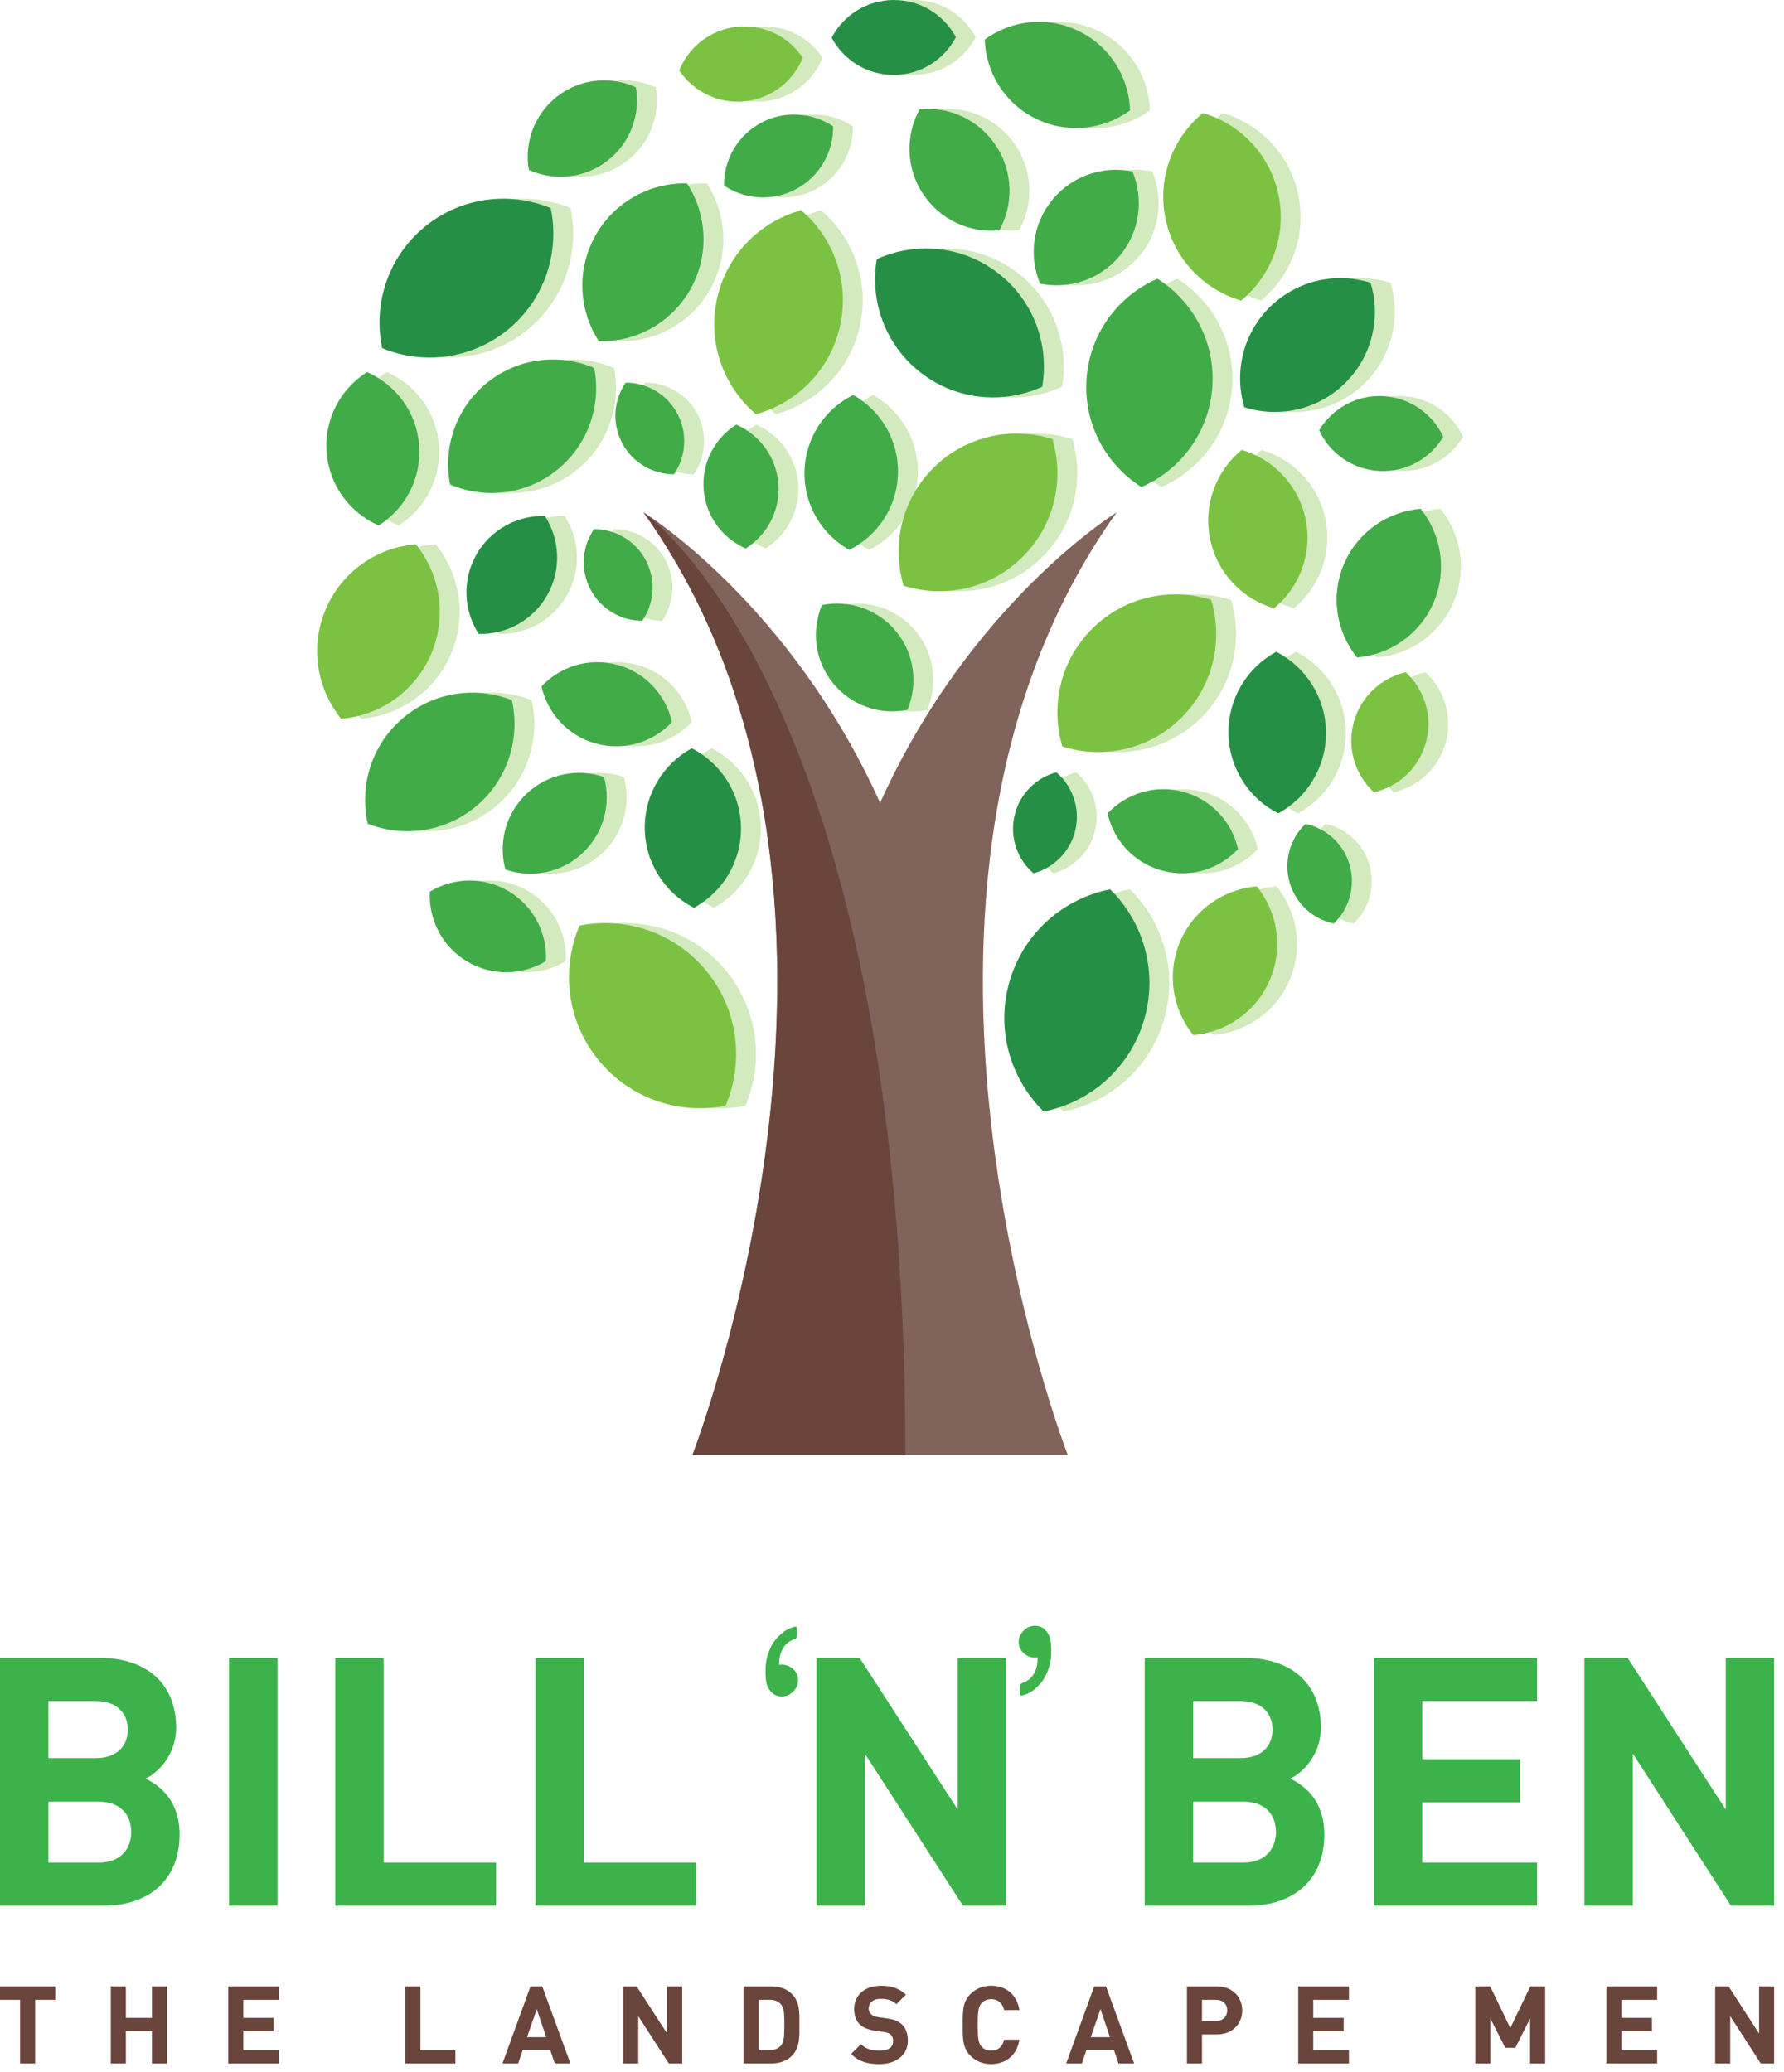<?xml version="1.0" encoding="UTF-8"?>
<svg width="180px" height="209px" viewBox="0 0 180 209" version="1.1" xmlns="http://www.w3.org/2000/svg" xmlns:xlink="http://www.w3.org/1999/xlink">
    <title>Group 2</title>
    <g id="Logo" stroke="none" stroke-width="1" fill="none" fill-rule="evenodd">
        <g id="Group-2" fill-rule="nonzero">
            <g id="trunk" transform="translate(64.927, 51.687)">
                <path d="M42.806,95.082 C42.806,95.082 20.579,37.972 47.744,-7.10542736e-15 C47.744,-7.10542736e-15 32.998,9.065 23.873,29.304 C14.748,9.065 0,-7.10542736e-15 0,-7.10542736e-15 C27.164,37.971 4.939,95.082 4.939,95.082 L42.806,95.082 Z" id="Path" fill="#80635A"></path>
                <path d="M4.94,95.082 L26.424,95.082 C26.391,18.065 0.001,0 0.001,0 C27.164,37.971 4.94,95.082 4.94,95.082" id="Path" fill="#69453C"></path>
            </g>
            <g id="leaves-shadow" transform="translate(34, 0)" fill="#7CC242" fill-opacity="0.341">
                <path d="M11.371,89.949 C11.225,92.713 12.571,95.463 15.113,96.982 C17.655,98.501 20.714,98.387 23.081,96.951 C23.226,94.186 21.879,91.437 19.338,89.918 C16.797,88.397 13.738,88.513 11.371,89.949" id="Path"></path>
                <path d="M74.583,77.904 C72.534,78.457 70.854,80.095 70.354,82.307 C69.856,84.52 70.67,86.721 72.28,88.1 C74.325,87.545 76.007,85.907 76.509,83.695 C77.007,81.483 76.19,79.281 74.583,77.904" id="Path"></path>
                <path d="M54.085,39.842 C51.246,41.251 49.258,44.143 49.172,47.535 C49.085,50.927 50.922,53.917 53.687,55.471 C56.528,54.061 58.517,51.167 58.601,47.778 C58.688,44.384 56.851,41.395 54.085,39.842" id="Path"></path>
                <path d="M99.725,83.108 C98.188,84.573 97.493,86.813 98.11,88.996 C98.727,91.178 100.491,92.724 102.567,93.169 C104.1,91.705 104.797,89.463 104.18,87.281 C103.563,85.098 101.798,83.553 99.725,83.108" id="Path"></path>
                <path d="M109.833,67.814 C107.358,68.389 105.272,70.275 104.577,72.903 C103.88,75.532 104.757,78.202 106.624,79.927 C109.103,79.353 111.188,77.467 111.884,74.839 C112.579,72.211 111.704,69.538 109.833,67.814" id="Path"></path>
                <path d="M113.616,44.064 C112.548,41.756 110.27,40.103 107.557,39.959 C104.84,39.816 102.405,41.225 101.1,43.406 C102.168,45.713 104.444,47.367 107.159,47.509 C109.874,47.653 112.309,46.246 113.616,44.064" id="Path"></path>
                <path d="M52.061,12.744 C49.944,11.336 47.141,11.115 44.75,12.412 C42.361,13.709 41.019,16.183 41.048,18.724 C43.164,20.132 45.969,20.353 48.358,19.056 C50.748,17.759 52.089,15.286 52.061,12.744" id="Path"></path>
                <path d="M64.444,3.751 C63.245,1.51 60.88,-0.012 58.159,-3.10862447e-15 C55.443,0.012 53.09,1.557 51.912,3.808 C53.111,6.052 55.475,7.572 58.194,7.561 C60.915,7.548 63.266,6.005 64.444,3.751" id="Path"></path>
                <path d="M82.259,17.298 C79.349,16.699 76.21,17.688 74.189,20.143 C72.166,22.598 71.796,25.868 72.941,28.61 C75.853,29.209 78.992,28.222 81.013,25.765 C83.034,23.312 83.405,20.043 82.259,17.298" id="Path"></path>
                <path d="M42.288,42.834 C40.137,44.189 38.788,46.659 38.995,49.369 C39.203,52.08 40.911,54.315 43.24,55.329 C45.391,53.973 46.741,51.505 46.533,48.794 C46.327,46.083 44.62,43.85 42.288,42.834" id="Path"></path>
                <path d="M48.997,5.821 C47.584,3.707 45.082,2.424 42.377,2.703 C39.672,2.981 37.483,4.747 36.532,7.103 C37.944,9.217 40.446,10.5 43.152,10.222 C45.855,9.944 48.045,8.179 48.997,5.821" id="Path"></path>
                <path d="M5.032,37.535 C2.368,39.213 0.699,42.271 0.954,45.627 C1.21,48.984 3.324,51.752 6.212,53.009 C8.875,51.328 10.545,48.272 10.289,44.916 C10.034,41.557 7.918,38.789 5.032,37.535" id="Path"></path>
                <path d="M27.935,53.373 C26.737,55.123 26.523,57.46 27.58,59.466 C28.637,61.475 30.685,62.62 32.806,62.624 C34.001,60.874 34.218,58.535 33.161,56.528 C32.104,54.521 30.055,53.376 27.935,53.373" id="Path"></path>
                <path d="M31.126,38.595 C29.929,40.345 29.715,42.682 30.771,44.689 C31.828,46.695 33.876,47.843 35.998,47.845 C37.195,46.095 37.409,43.757 36.352,41.75 C35.295,39.744 33.246,38.6 31.126,38.595" id="Path"></path>
                <path d="M79.751,82.052 C80.355,84.754 82.388,87.043 85.245,87.823 C88.099,88.606 91.016,87.673 92.911,85.656 C92.309,82.954 90.272,80.665 87.417,79.884 C84.562,79.103 81.645,80.034 79.751,82.052" id="Path"></path>
                <path d="M50.936,61.032 C49.855,63.579 50.182,66.626 52.052,68.92 C53.919,71.217 56.835,72.155 59.549,71.612 C60.631,69.064 60.303,66.019 58.436,63.722 C56.566,61.428 53.65,60.49 50.936,61.032" id="Path"></path>
                <path d="M32.159,8.804 C29.639,7.658 26.587,7.904 24.243,9.712 C21.898,11.523 20.885,14.411 21.356,17.138 C23.874,18.284 26.928,18.036 29.271,16.228 C31.616,14.422 32.631,11.531 32.159,8.804" id="Path"></path>
                <path d="M22.638,69.24 C23.239,71.939 25.275,74.229 28.131,75.01 C30.986,75.792 33.903,74.862 35.798,72.843 C35.196,70.141 33.161,67.851 30.304,67.071 C27.449,66.289 24.531,67.22 22.638,69.24" id="Path"></path>
                <path d="M16.3,63.947 C19.066,64.017 21.779,62.593 23.227,60.011 C24.675,57.428 24.475,54.373 22.974,52.047 C20.207,51.978 17.495,53.401 16.047,55.983 C14.599,58.565 14.798,61.622 16.3,63.947" id="Path"></path>
                <path d="M13.415,48.876 C16.901,50.368 21.075,49.935 24.227,47.385 C27.381,44.834 28.679,40.843 27.951,37.122 C24.465,35.63 20.29,36.064 17.137,38.614 C13.983,41.166 12.685,45.156 13.415,48.876" id="Path"></path>
                <path d="M18.995,87.719 C21.613,88.619 24.628,88.077 26.786,86.051 C28.943,84.024 29.674,81.049 28.943,78.381 C26.324,77.482 23.31,78.023 21.151,80.049 C18.993,82.076 18.264,85.049 18.995,87.719" id="Path"></path>
                <path d="M88.391,104.411 C91.688,104.139 94.731,102.101 96.123,98.848 C97.516,95.596 96.887,91.989 94.807,89.415 C91.51,89.686 88.467,91.723 87.075,94.976 C85.684,98.23 86.311,101.837 88.391,104.411" id="Path"></path>
                <path d="M104.919,66.322 C108.218,66.05 111.259,64.014 112.651,60.76 C114.044,57.506 113.415,53.9 111.335,51.326 C108.038,51.598 104.997,53.634 103.605,56.889 C102.212,60.142 102.839,63.749 104.919,66.322" id="Path"></path>
                <path d="M96.544,61.362 C99.099,59.264 100.442,55.858 99.735,52.39 C99.026,48.923 96.458,46.312 93.284,45.383 C90.727,47.482 89.384,50.887 90.093,54.355 C90.8,57.825 93.366,60.432 96.544,61.362" id="Path"></path>
                <path d="M82.02,11.134 C81.911,7.827 80.028,4.689 76.844,3.139 C73.664,1.587 70.03,2.035 67.358,3.988 C67.467,7.295 69.35,10.433 72.534,11.984 C75.714,13.534 79.348,13.085 82.02,11.134" id="Path"></path>
                <path d="M93.227,30.323 C96.254,27.836 97.842,23.803 97.004,19.698 C96.166,15.592 93.127,12.503 89.367,11.402 C86.34,13.887 84.75,17.92 85.588,22.026 C86.425,26.132 89.468,29.221 93.227,30.323" id="Path"></path>
                <path d="M96.966,82.054 C99.872,80.475 101.831,77.381 101.788,73.842 C101.745,70.304 99.714,67.258 96.77,65.746 C93.864,67.328 91.905,70.422 91.948,73.96 C91.991,77.499 94.022,80.544 96.966,82.054" id="Path"></path>
                <path d="M38.017,91.579 C40.882,90.013 42.81,86.957 42.764,83.466 C42.716,79.972 40.706,76.971 37.799,75.483 C34.934,77.047 33.005,80.104 33.054,83.598 C33.1,87.088 35.11,90.09 38.017,91.579" id="Path"></path>
                <path d="M5.104,83.095 C8.719,84.521 12.98,83.954 16.135,81.25 C19.29,78.543 20.502,74.42 19.645,70.629 C16.03,69.204 11.77,69.771 8.615,72.476 C5.459,75.182 4.247,79.307 5.104,83.095" id="Path"></path>
                <path d="M9.954,54.9 C6.081,55.22 2.51,57.613 0.874,61.433 C-0.761,65.254 -0.022,69.491 2.421,72.51 C6.294,72.192 9.865,69.797 11.499,65.978 C13.135,62.155 12.396,57.921 9.954,54.9" id="Path"></path>
                <path d="M41.207,111.546 C43.071,107.18 42.522,101.957 39.327,98.013 C36.131,94.067 31.134,92.446 26.476,93.366 C24.612,97.73 25.16,102.956 28.357,106.899 C31.552,110.845 36.55,112.464 41.207,111.546" id="Path"></path>
                <path d="M6.557,35.121 C10.703,36.833 15.633,36.253 19.322,33.187 C23.013,30.122 24.485,25.38 23.563,20.992 C19.417,19.282 14.488,19.861 10.798,22.926 C7.107,25.991 5.636,30.732 6.557,35.121" id="Path"></path>
                <path d="M73.3,112.128 C77.956,111.206 81.962,107.808 83.415,102.943 C84.872,98.078 83.392,93.039 80.009,89.709 C75.351,90.632 71.347,94.031 69.89,98.896 C68.434,103.762 69.913,108.801 73.3,112.128" id="Path"></path>
                <path d="M75.194,75.307 C79.272,76.597 83.905,75.648 87.163,72.437 C90.419,69.227 91.433,64.607 90.204,60.513 C86.13,59.223 81.493,60.172 78.237,63.383 C74.979,66.59 73.962,71.212 75.194,75.307" id="Path"></path>
                <path d="M44.273,41.783 C48.395,40.65 51.773,37.337 52.761,32.873 C53.752,28.408 52.093,23.978 48.836,21.209 C44.713,22.341 41.337,25.653 40.347,30.119 C39.358,34.582 41.016,39.013 44.273,41.783" id="Path"></path>
                <path d="M93.552,41.086 C97.013,42.178 100.945,41.374 103.71,38.65 C106.474,35.926 107.335,32.003 106.29,28.529 C102.833,27.436 98.899,28.24 96.134,30.965 C93.37,33.689 92.507,37.61 93.552,41.086" id="Path"></path>
                <path d="M60.792,11.017 C59.362,13.618 59.378,16.901 61.122,19.552 C62.864,22.205 65.872,23.524 68.827,23.241 C70.259,20.64 70.241,17.358 68.499,14.705 C66.753,12.052 63.747,10.735 60.792,11.017" id="Path"></path>
                <path d="M83.167,49.13 C87.089,47.425 89.964,43.668 90.313,39.109 C90.663,34.55 88.395,30.397 84.78,28.115 C80.86,29.818 77.983,33.575 77.635,38.136 C77.286,42.694 79.552,46.847 83.167,49.13" id="Path"></path>
                <path d="M59.175,59.084 C63.249,60.373 67.886,59.425 71.142,56.215 C74.4,53.006 75.413,48.385 74.185,44.291 C70.109,43.001 65.476,43.95 62.218,47.16 C58.96,50.37 57.945,54.99 59.175,59.084" id="Path"></path>
                <path d="M56.465,26.143 C55.739,30.354 57.306,34.82 60.927,37.612 C64.548,40.406 69.263,40.785 73.156,39.013 C73.881,34.8 72.314,30.336 68.693,27.544 C65.071,24.75 60.356,24.371 56.465,26.143" id="Path"></path>
                <path d="M28.426,34.428 C32.125,34.512 35.747,32.602 37.675,29.148 C39.606,25.691 39.329,21.606 37.316,18.501 C33.617,18.418 29.996,20.327 28.066,23.784 C26.137,27.239 26.412,31.324 28.426,34.428" id="Path"></path>
            </g>
            <g id="leaves" transform="translate(32, 0)">
                <path d="M11.371,89.949 C11.225,92.713 12.571,95.463 15.113,96.982 C17.655,98.501 20.714,98.387 23.081,96.951 C23.226,94.186 21.879,91.437 19.338,89.918 C16.797,88.397 13.738,88.513 11.371,89.949" id="Path" fill="#41AB48"></path>
                <path d="M74.583,77.904 C72.534,78.457 70.854,80.095 70.354,82.307 C69.856,84.52 70.67,86.721 72.28,88.1 C74.325,87.545 76.007,85.907 76.509,83.695 C77.007,81.483 76.19,79.281 74.583,77.904" id="Path" fill="#259045"></path>
                <path d="M54.085,39.842 C51.246,41.251 49.258,44.143 49.172,47.535 C49.085,50.927 50.922,53.917 53.687,55.471 C56.528,54.061 58.517,51.167 58.601,47.778 C58.688,44.384 56.851,41.395 54.085,39.842" id="Path" fill="#41AB48"></path>
                <path d="M99.725,83.108 C98.188,84.573 97.493,86.813 98.11,88.996 C98.727,91.178 100.491,92.724 102.567,93.169 C104.1,91.705 104.797,89.463 104.18,87.281 C103.563,85.098 101.798,83.553 99.725,83.108" id="Path" fill="#41AB48"></path>
                <path d="M109.833,67.814 C107.358,68.389 105.272,70.275 104.577,72.903 C103.88,75.532 104.757,78.202 106.624,79.927 C109.103,79.353 111.188,77.467 111.884,74.839 C112.579,72.211 111.704,69.538 109.833,67.814" id="Path" fill="#7CC242"></path>
                <path d="M113.616,44.064 C112.548,41.756 110.27,40.103 107.557,39.959 C104.84,39.816 102.405,41.225 101.1,43.406 C102.168,45.713 104.444,47.367 107.159,47.509 C109.874,47.653 112.309,46.246 113.616,44.064" id="Path" fill="#41AB48"></path>
                <path d="M52.061,12.744 C49.944,11.336 47.141,11.115 44.75,12.412 C42.361,13.709 41.019,16.183 41.048,18.724 C43.164,20.132 45.969,20.353 48.358,19.056 C50.748,17.759 52.089,15.286 52.061,12.744" id="Path" fill="#41AB48"></path>
                <path d="M64.444,3.751 C63.245,1.51 60.88,-0.012 58.159,-3.10862447e-15 C55.443,0.012 53.09,1.557 51.912,3.808 C53.111,6.052 55.475,7.572 58.194,7.561 C60.915,7.548 63.266,6.005 64.444,3.751" id="Path" fill="#259045"></path>
                <path d="M82.259,17.298 C79.349,16.699 76.21,17.688 74.189,20.143 C72.166,22.598 71.796,25.868 72.941,28.61 C75.853,29.209 78.992,28.222 81.013,25.765 C83.034,23.312 83.405,20.043 82.259,17.298" id="Path" fill="#41AB48"></path>
                <path d="M42.288,42.834 C40.137,44.189 38.788,46.659 38.995,49.369 C39.203,52.08 40.911,54.315 43.24,55.329 C45.391,53.973 46.741,51.505 46.533,48.794 C46.327,46.083 44.62,43.85 42.288,42.834" id="Path" fill="#41AB48"></path>
                <path d="M48.997,5.821 C47.584,3.707 45.082,2.424 42.377,2.703 C39.672,2.981 37.483,4.747 36.532,7.103 C37.944,9.217 40.446,10.5 43.152,10.222 C45.855,9.944 48.045,8.179 48.997,5.821" id="Path" fill="#7CC242"></path>
                <path d="M5.032,37.535 C2.368,39.213 0.699,42.271 0.954,45.627 C1.21,48.984 3.324,51.752 6.212,53.009 C8.875,51.328 10.545,48.272 10.289,44.916 C10.034,41.557 7.918,38.789 5.032,37.535" id="Path" fill="#41AB48"></path>
                <path d="M27.935,53.373 C26.737,55.123 26.523,57.46 27.58,59.466 C28.637,61.475 30.685,62.62 32.806,62.624 C34.001,60.874 34.218,58.535 33.161,56.528 C32.104,54.521 30.055,53.376 27.935,53.373" id="Path" fill="#41AB48"></path>
                <path d="M31.126,38.595 C29.929,40.345 29.715,42.682 30.771,44.689 C31.828,46.695 33.876,47.843 35.998,47.845 C37.195,46.095 37.409,43.757 36.352,41.75 C35.295,39.744 33.246,38.6 31.126,38.595" id="Path" fill="#41AB48"></path>
                <path d="M79.751,82.052 C80.355,84.754 82.388,87.043 85.245,87.823 C88.099,88.606 91.016,87.673 92.911,85.656 C92.309,82.954 90.272,80.665 87.417,79.884 C84.562,79.103 81.645,80.034 79.751,82.052" id="Path" fill="#41AB48"></path>
                <path d="M50.936,61.032 C49.855,63.579 50.182,66.626 52.052,68.92 C53.919,71.217 56.835,72.155 59.549,71.612 C60.631,69.064 60.303,66.019 58.436,63.722 C56.566,61.428 53.65,60.49 50.936,61.032" id="Path" fill="#41AB48"></path>
                <path d="M32.159,8.804 C29.639,7.658 26.587,7.904 24.243,9.712 C21.898,11.523 20.885,14.411 21.356,17.138 C23.874,18.284 26.928,18.036 29.271,16.228 C31.616,14.422 32.631,11.531 32.159,8.804" id="Path" fill="#41AB48"></path>
                <path d="M22.638,69.24 C23.239,71.939 25.275,74.229 28.131,75.01 C30.986,75.792 33.903,74.862 35.798,72.843 C35.196,70.141 33.161,67.851 30.304,67.071 C27.449,66.289 24.531,67.22 22.638,69.24" id="Path" fill="#41AB48"></path>
                <path d="M16.3,63.947 C19.066,64.017 21.779,62.593 23.227,60.011 C24.675,57.428 24.475,54.373 22.974,52.047 C20.207,51.978 17.495,53.401 16.047,55.983 C14.599,58.565 14.798,61.622 16.3,63.947" id="Path" fill="#259045"></path>
                <path d="M13.415,48.876 C16.901,50.368 21.075,49.935 24.227,47.385 C27.381,44.834 28.679,40.843 27.951,37.122 C24.465,35.63 20.29,36.064 17.137,38.614 C13.983,41.166 12.685,45.156 13.415,48.876" id="Path" fill="#41AB48"></path>
                <path d="M18.995,87.719 C21.613,88.619 24.628,88.077 26.786,86.051 C28.943,84.024 29.674,81.049 28.943,78.381 C26.324,77.482 23.31,78.023 21.151,80.049 C18.993,82.076 18.264,85.049 18.995,87.719" id="Path" fill="#41AB48"></path>
                <path d="M88.391,104.411 C91.688,104.139 94.731,102.101 96.123,98.848 C97.516,95.596 96.887,91.989 94.807,89.415 C91.51,89.686 88.467,91.723 87.075,94.976 C85.684,98.23 86.311,101.837 88.391,104.411" id="Path" fill="#7CC242"></path>
                <path d="M104.919,66.322 C108.218,66.05 111.259,64.014 112.651,60.76 C114.044,57.506 113.415,53.9 111.335,51.326 C108.038,51.598 104.997,53.634 103.605,56.889 C102.212,60.142 102.839,63.749 104.919,66.322" id="Path" fill="#41AB48"></path>
                <path d="M96.544,61.362 C99.099,59.264 100.442,55.858 99.735,52.39 C99.026,48.923 96.458,46.312 93.284,45.383 C90.727,47.482 89.384,50.887 90.093,54.355 C90.8,57.825 93.366,60.432 96.544,61.362" id="Path" fill="#7CC242"></path>
                <path d="M82.02,11.134 C81.911,7.827 80.028,4.689 76.844,3.139 C73.664,1.587 70.03,2.035 67.358,3.988 C67.467,7.295 69.35,10.433 72.534,11.984 C75.714,13.534 79.348,13.085 82.02,11.134" id="Path" fill="#41AB48"></path>
                <path d="M93.227,30.323 C96.254,27.836 97.842,23.803 97.004,19.698 C96.166,15.592 93.127,12.503 89.367,11.402 C86.34,13.887 84.75,17.92 85.588,22.026 C86.425,26.132 89.468,29.221 93.227,30.323" id="Path" fill="#7CC242"></path>
                <path d="M96.966,82.054 C99.872,80.475 101.831,77.381 101.788,73.842 C101.745,70.304 99.714,67.258 96.77,65.746 C93.864,67.328 91.905,70.422 91.948,73.96 C91.991,77.499 94.022,80.544 96.966,82.054" id="Path" fill="#259045"></path>
                <path d="M38.017,91.579 C40.882,90.013 42.81,86.957 42.764,83.466 C42.716,79.972 40.706,76.971 37.799,75.483 C34.934,77.047 33.005,80.104 33.054,83.598 C33.1,87.088 35.11,90.09 38.017,91.579" id="Path" fill="#259045"></path>
                <path d="M5.104,83.095 C8.719,84.521 12.98,83.954 16.135,81.25 C19.29,78.543 20.502,74.42 19.645,70.629 C16.03,69.204 11.77,69.771 8.615,72.476 C5.459,75.182 4.247,79.307 5.104,83.095" id="Path" fill="#41AB48"></path>
                <path d="M9.954,54.9 C6.081,55.22 2.51,57.613 0.874,61.433 C-0.761,65.254 -0.022,69.491 2.421,72.51 C6.294,72.192 9.865,69.797 11.499,65.978 C13.135,62.155 12.396,57.921 9.954,54.9" id="Path" fill="#7CC242"></path>
                <path d="M41.207,111.546 C43.071,107.18 42.522,101.957 39.327,98.013 C36.131,94.067 31.134,92.446 26.476,93.366 C24.612,97.73 25.16,102.956 28.357,106.899 C31.552,110.845 36.55,112.464 41.207,111.546" id="Path" fill="#7CC242"></path>
                <path d="M6.557,35.121 C10.703,36.833 15.633,36.253 19.322,33.187 C23.013,30.122 24.485,25.38 23.563,20.992 C19.417,19.282 14.488,19.861 10.798,22.926 C7.107,25.991 5.636,30.732 6.557,35.121" id="Path" fill="#259045"></path>
                <path d="M73.3,112.128 C77.956,111.206 81.962,107.808 83.415,102.943 C84.872,98.078 83.392,93.039 80.009,89.709 C75.351,90.632 71.347,94.031 69.89,98.896 C68.434,103.762 69.913,108.801 73.3,112.128" id="Path" fill="#259045"></path>
                <path d="M75.194,75.307 C79.272,76.597 83.905,75.648 87.163,72.437 C90.419,69.227 91.433,64.607 90.204,60.513 C86.13,59.223 81.493,60.172 78.237,63.383 C74.979,66.59 73.962,71.212 75.194,75.307" id="Path" fill="#7CC242"></path>
                <path d="M44.273,41.783 C48.395,40.65 51.773,37.337 52.761,32.873 C53.752,28.408 52.093,23.978 48.836,21.209 C44.713,22.341 41.337,25.653 40.347,30.119 C39.358,34.582 41.016,39.013 44.273,41.783" id="Path" fill="#7CC242"></path>
                <path d="M93.552,41.086 C97.013,42.178 100.945,41.374 103.71,38.65 C106.474,35.926 107.335,32.003 106.29,28.529 C102.833,27.436 98.899,28.24 96.134,30.965 C93.37,33.689 92.507,37.61 93.552,41.086" id="Path" fill="#259045"></path>
                <path d="M60.792,11.017 C59.362,13.618 59.378,16.901 61.122,19.552 C62.864,22.205 65.872,23.524 68.827,23.241 C70.259,20.64 70.241,17.358 68.499,14.705 C66.753,12.052 63.747,10.735 60.792,11.017" id="Path" fill="#41AB48"></path>
                <path d="M83.167,49.13 C87.089,47.425 89.964,43.668 90.313,39.109 C90.663,34.55 88.395,30.397 84.78,28.115 C80.86,29.818 77.983,33.575 77.635,38.136 C77.286,42.694 79.552,46.847 83.167,49.13" id="Path" fill="#41AB48"></path>
                <path d="M59.175,59.084 C63.249,60.373 67.886,59.425 71.142,56.215 C74.4,53.006 75.413,48.385 74.185,44.291 C70.109,43.001 65.476,43.95 62.218,47.16 C58.96,50.37 57.945,54.99 59.175,59.084" id="Path" fill="#7CC242"></path>
                <path d="M56.465,26.143 C55.739,30.354 57.306,34.82 60.927,37.612 C64.548,40.406 69.263,40.785 73.156,39.013 C73.881,34.8 72.314,30.336 68.693,27.544 C65.071,24.75 60.356,24.371 56.465,26.143" id="Path" fill="#259045"></path>
                <path d="M28.426,34.428 C32.125,34.512 35.747,32.602 37.675,29.148 C39.606,25.691 39.329,21.606 37.316,18.501 C33.617,18.418 29.996,20.327 28.066,23.784 C26.137,27.239 26.412,31.324 28.426,34.428" id="Path" fill="#41AB48"></path>
            </g>
            <g id="Group" transform="translate(0, 164)" fill="#3BB34A">
                <path d="M10.466,28.245 L0,28.245 L0,3.239 L10.044,3.239 C14.926,3.239 17.771,5.979 17.771,10.263 C17.771,13.037 15.944,14.828 14.68,15.426 C16.19,16.127 18.121,17.709 18.121,21.044 C18.122,25.717 14.927,28.245 10.466,28.245 Z M9.658,7.595 L4.881,7.595 L4.881,13.354 L9.658,13.354 C11.73,13.354 12.889,12.196 12.889,10.474 C12.89,8.754 11.73,7.595 9.658,7.595 Z M9.974,17.745 L4.881,17.745 L4.881,23.891 L9.974,23.891 C12.187,23.891 13.24,22.485 13.24,20.799 C13.24,19.113 12.187,17.745 9.974,17.745 Z" id="Shape"></path>
                <polygon id="Path" points="23.113 28.245 23.113 3.239 27.995 3.239 27.995 28.245"></polygon>
                <polygon id="Path" points="33.827 28.245 33.827 3.239 38.709 3.239 38.709 23.891 50.053 23.891 50.053 28.245 33.827 28.245"></polygon>
                <polygon id="Path" points="54.026 28.245 54.026 3.239 58.907 3.239 58.907 23.891 70.251 23.891 70.251 28.245 54.026 28.245"></polygon>
                <polygon id="Path" points="97.161 28.245 87.255 12.898 87.255 28.245 82.374 28.245 82.374 3.239 86.729 3.239 96.634 18.551 96.634 3.239 101.517 3.239 101.517 28.245"></polygon>
                <path d="M125.965,28.245 L115.498,28.245 L115.498,3.239 L125.543,3.239 C130.426,3.239 133.272,5.979 133.272,10.263 C133.272,13.037 131.446,14.828 130.18,15.426 C131.692,16.127 133.621,17.709 133.621,21.044 C133.622,25.717 130.426,28.245 125.965,28.245 Z M125.159,7.595 L120.382,7.595 L120.382,13.354 L125.159,13.354 C127.231,13.354 128.389,12.196 128.389,10.474 C128.389,8.754 127.231,7.595 125.159,7.595 Z M125.473,17.745 L120.381,17.745 L120.381,23.891 L125.473,23.891 C127.688,23.891 128.741,22.485 128.741,20.799 C128.741,19.113 127.688,17.745 125.473,17.745 Z" id="Shape"></path>
                <polygon id="Path" points="138.614 28.245 138.614 3.239 155.085 3.239 155.085 7.594 143.495 7.594 143.495 13.459 153.364 13.459 153.364 17.813 143.495 17.813 143.495 23.89 155.085 23.89 155.085 28.244 138.614 28.244"></polygon>
                <polygon id="Path" points="174.651 28.245 164.747 12.898 164.747 28.245 159.866 28.245 159.866 3.239 164.22 3.239 174.124 18.551 174.124 3.239 179.007 3.239 179.007 28.245"></polygon>
                <path d="M78.871,7.134 C79.316,7.134 79.702,6.97 80.031,6.641 C80.36,6.312 80.524,5.926 80.524,5.481 C80.524,4.998 80.326,4.601 79.93,4.292 C79.533,3.983 79.093,3.867 78.61,3.944 C78.61,3.267 78.736,2.716 78.987,2.291 C79.238,1.866 79.577,1.576 80.002,1.421 C80.215,1.344 80.335,1.281 80.365,1.232 C80.394,1.184 80.408,1.044 80.408,0.812 L80.408,0.812 L80.408,0.493 C80.408,0.28 80.394,0.155 80.365,0.116 C80.335,0.077 80.215,0.087 80.002,0.145 C79.596,0.261 79.214,0.474 78.856,0.783 C78.499,1.092 78.214,1.411 78.001,1.74 C77.711,2.223 77.498,2.75 77.363,3.321 C77.228,3.891 77.199,4.592 77.276,5.423 C77.315,5.887 77.479,6.288 77.769,6.627 C78.059,6.965 78.426,7.134 78.871,7.134 Z" id="‘"></path>
                <path d="M102.942,7.018 C102.972,7.057 103.092,7.047 103.305,6.989 C103.711,6.873 104.093,6.66 104.451,6.351 C104.808,6.042 105.093,5.723 105.306,5.394 C105.596,4.911 105.809,4.384 105.944,3.813 C106.079,3.243 106.108,2.542 106.031,1.711 C105.992,1.247 105.828,0.846 105.538,0.507 C105.248,0.169 104.881,0 104.436,0 C103.991,0 103.605,0.164 103.276,0.493 C102.947,0.822 102.783,1.208 102.783,1.653 C102.783,2.136 102.981,2.533 103.377,2.842 C103.774,3.151 104.214,3.267 104.697,3.19 C104.697,3.867 104.571,4.418 104.32,4.843 C104.069,5.268 103.73,5.558 103.305,5.713 C103.092,5.79 102.972,5.853 102.942,5.902 C102.913,5.95 102.899,6.09 102.899,6.322 L102.899,6.322 L102.899,6.641 C102.899,6.854 102.913,6.979 102.942,7.018 Z" id="’"></path>
            </g>
            <g id="Group" transform="translate(0, 200.314)" fill="#69453C">
                <polygon id="Path" points="3.548 1.42 3.548 7.839 2.03 7.839 2.03 1.42 0 1.42 0 0.066 5.578 0.066 5.578 1.42"></polygon>
                <polygon id="Path" points="15.329 7.839 15.329 4.586 12.698 4.586 12.698 7.839 11.181 7.839 11.181 0.067 12.698 0.067 12.698 3.243 15.329 3.243 15.329 0.067 16.847 0.067 16.847 7.839 15.329 7.839"></polygon>
                <polygon id="Path" points="23.029 7.839 23.029 0.067 28.148 0.067 28.148 1.421 24.546 1.421 24.546 3.243 27.613 3.243 27.613 4.597 24.546 4.597 24.546 6.486 28.148 6.486 28.148 7.84 23.029 7.84"></polygon>
                <polygon id="Path" points="40.903 7.839 40.903 0.067 42.42 0.067 42.42 6.486 45.947 6.486 45.947 7.84 40.903 7.84"></polygon>
                <path d="M55.97,7.839 L55.512,6.463 L52.75,6.463 L52.28,7.839 L50.697,7.839 L53.524,0.067 L54.713,0.067 L57.551,7.839 L55.97,7.839 Z M54.158,2.359 L53.175,5.187 L55.107,5.187 L54.158,2.359 Z" id="Shape"></path>
                <polygon id="Path" points="67.478 7.839 64.4 3.069 64.4 7.84 62.883 7.84 62.883 0.068 64.237 0.068 67.316 4.827 67.316 0.068 68.833 0.068 68.833 7.84 67.478 7.84"></polygon>
                <path d="M79.872,7.096 C79.359,7.611 78.627,7.839 77.819,7.839 L75.014,7.839 L75.014,0.067 L77.819,0.067 C78.627,0.067 79.359,0.296 79.872,0.809 C80.746,1.681 80.658,2.751 80.658,3.919 C80.658,5.088 80.745,6.223 79.872,7.096 Z M78.813,1.9 C78.551,1.585 78.202,1.421 77.677,1.421 L76.531,1.421 L76.531,6.486 L77.677,6.486 C78.201,6.486 78.551,6.322 78.813,6.006 C79.096,5.657 79.14,5.1 79.14,3.92 C79.14,2.741 79.096,2.25 78.813,1.9 Z" id="Shape"></path>
                <path d="M88.716,7.905 C87.538,7.905 86.642,7.654 85.878,6.879 L86.861,5.897 C87.352,6.388 88.018,6.551 88.738,6.551 C89.634,6.551 90.114,6.213 90.114,5.591 C90.114,5.318 90.038,5.089 89.874,4.937 C89.721,4.794 89.546,4.718 89.186,4.664 L88.247,4.534 C87.581,4.433 87.09,4.227 86.741,3.888 C86.369,3.517 86.184,3.015 86.184,2.36 C86.184,0.973 87.21,0.003 88.892,0.003 C89.963,0.003 90.738,0.265 91.404,0.909 L90.443,1.858 C89.952,1.388 89.362,1.323 88.849,1.323 C88.041,1.323 87.648,1.77 87.648,2.305 C87.648,2.502 87.714,2.708 87.877,2.863 C88.03,3.005 88.28,3.124 88.597,3.168 L89.514,3.299 C90.224,3.397 90.673,3.594 91.001,3.9 C91.415,4.293 91.599,4.861 91.599,5.548 C91.598,7.054 90.343,7.905 88.716,7.905 Z" id="Path"></path>
                <path d="M99.997,7.905 C99.145,7.905 98.448,7.599 97.901,7.054 C97.114,6.268 97.137,5.296 97.137,3.952 C97.137,2.609 97.114,1.637 97.901,0.852 C98.448,0.305 99.145,-2.84217094e-14 99.997,-2.84217094e-14 C101.448,-2.84217094e-14 102.585,0.828 102.858,2.456 L101.317,2.456 C101.165,1.834 100.772,1.353 100.008,1.353 C99.594,1.353 99.254,1.505 99.035,1.756 C98.742,2.084 98.652,2.455 98.652,3.95 C98.652,5.446 98.742,5.817 99.035,6.144 C99.254,6.396 99.594,6.547 100.008,6.547 C100.772,6.547 101.164,6.068 101.317,5.445 L102.858,5.445 C102.584,7.075 101.436,7.905 99.997,7.905 Z" id="Path"></path>
                <path d="M112.848,7.839 L112.389,6.463 L109.627,6.463 L109.156,7.839 L107.574,7.839 L110.404,0.067 L111.59,0.067 L114.43,7.839 L112.848,7.839 Z M111.036,2.359 L110.054,5.187 L111.988,5.187 L111.036,2.359 Z" id="Shape"></path>
                <path d="M122.774,4.914 L121.278,4.914 L121.278,7.839 L119.76,7.839 L119.76,0.067 L122.774,0.067 C124.378,0.067 125.338,1.169 125.338,2.491 C125.338,3.811 124.377,4.914 122.774,4.914 Z M122.698,1.42 L121.278,1.42 L121.278,3.549 L122.698,3.549 C123.386,3.549 123.823,3.122 123.823,2.49 C123.823,1.857 123.385,1.42 122.698,1.42 Z" id="Shape"></path>
                <polygon id="Path" points="130.987 7.839 130.987 0.067 136.106 0.067 136.106 1.421 132.502 1.421 132.502 3.243 135.568 3.243 135.568 4.597 132.502 4.597 132.502 6.486 136.106 6.486 136.106 7.84 130.987 7.84"></polygon>
                <polygon id="Path" points="154.381 7.839 154.381 3.309 152.897 6.257 151.872 6.257 150.376 3.309 150.376 7.839 148.858 7.839 148.858 0.067 150.354 0.067 152.385 4.269 154.403 0.067 155.901 0.067 155.901 7.839"></polygon>
                <polygon id="Path" points="162.083 7.839 162.083 0.067 167.202 0.067 167.202 1.421 163.6 1.421 163.6 3.243 166.668 3.243 166.668 4.597 163.6 4.597 163.6 6.486 167.202 6.486 167.202 7.84 162.083 7.84"></polygon>
                <polygon id="Path" points="177.653 7.839 174.575 3.068 174.575 7.839 173.057 7.839 173.057 0.067 174.411 0.067 177.487 4.826 177.487 0.067 179.007 0.067 179.007 7.839 177.653 7.839"></polygon>
            </g>
        </g>
    </g>
</svg>